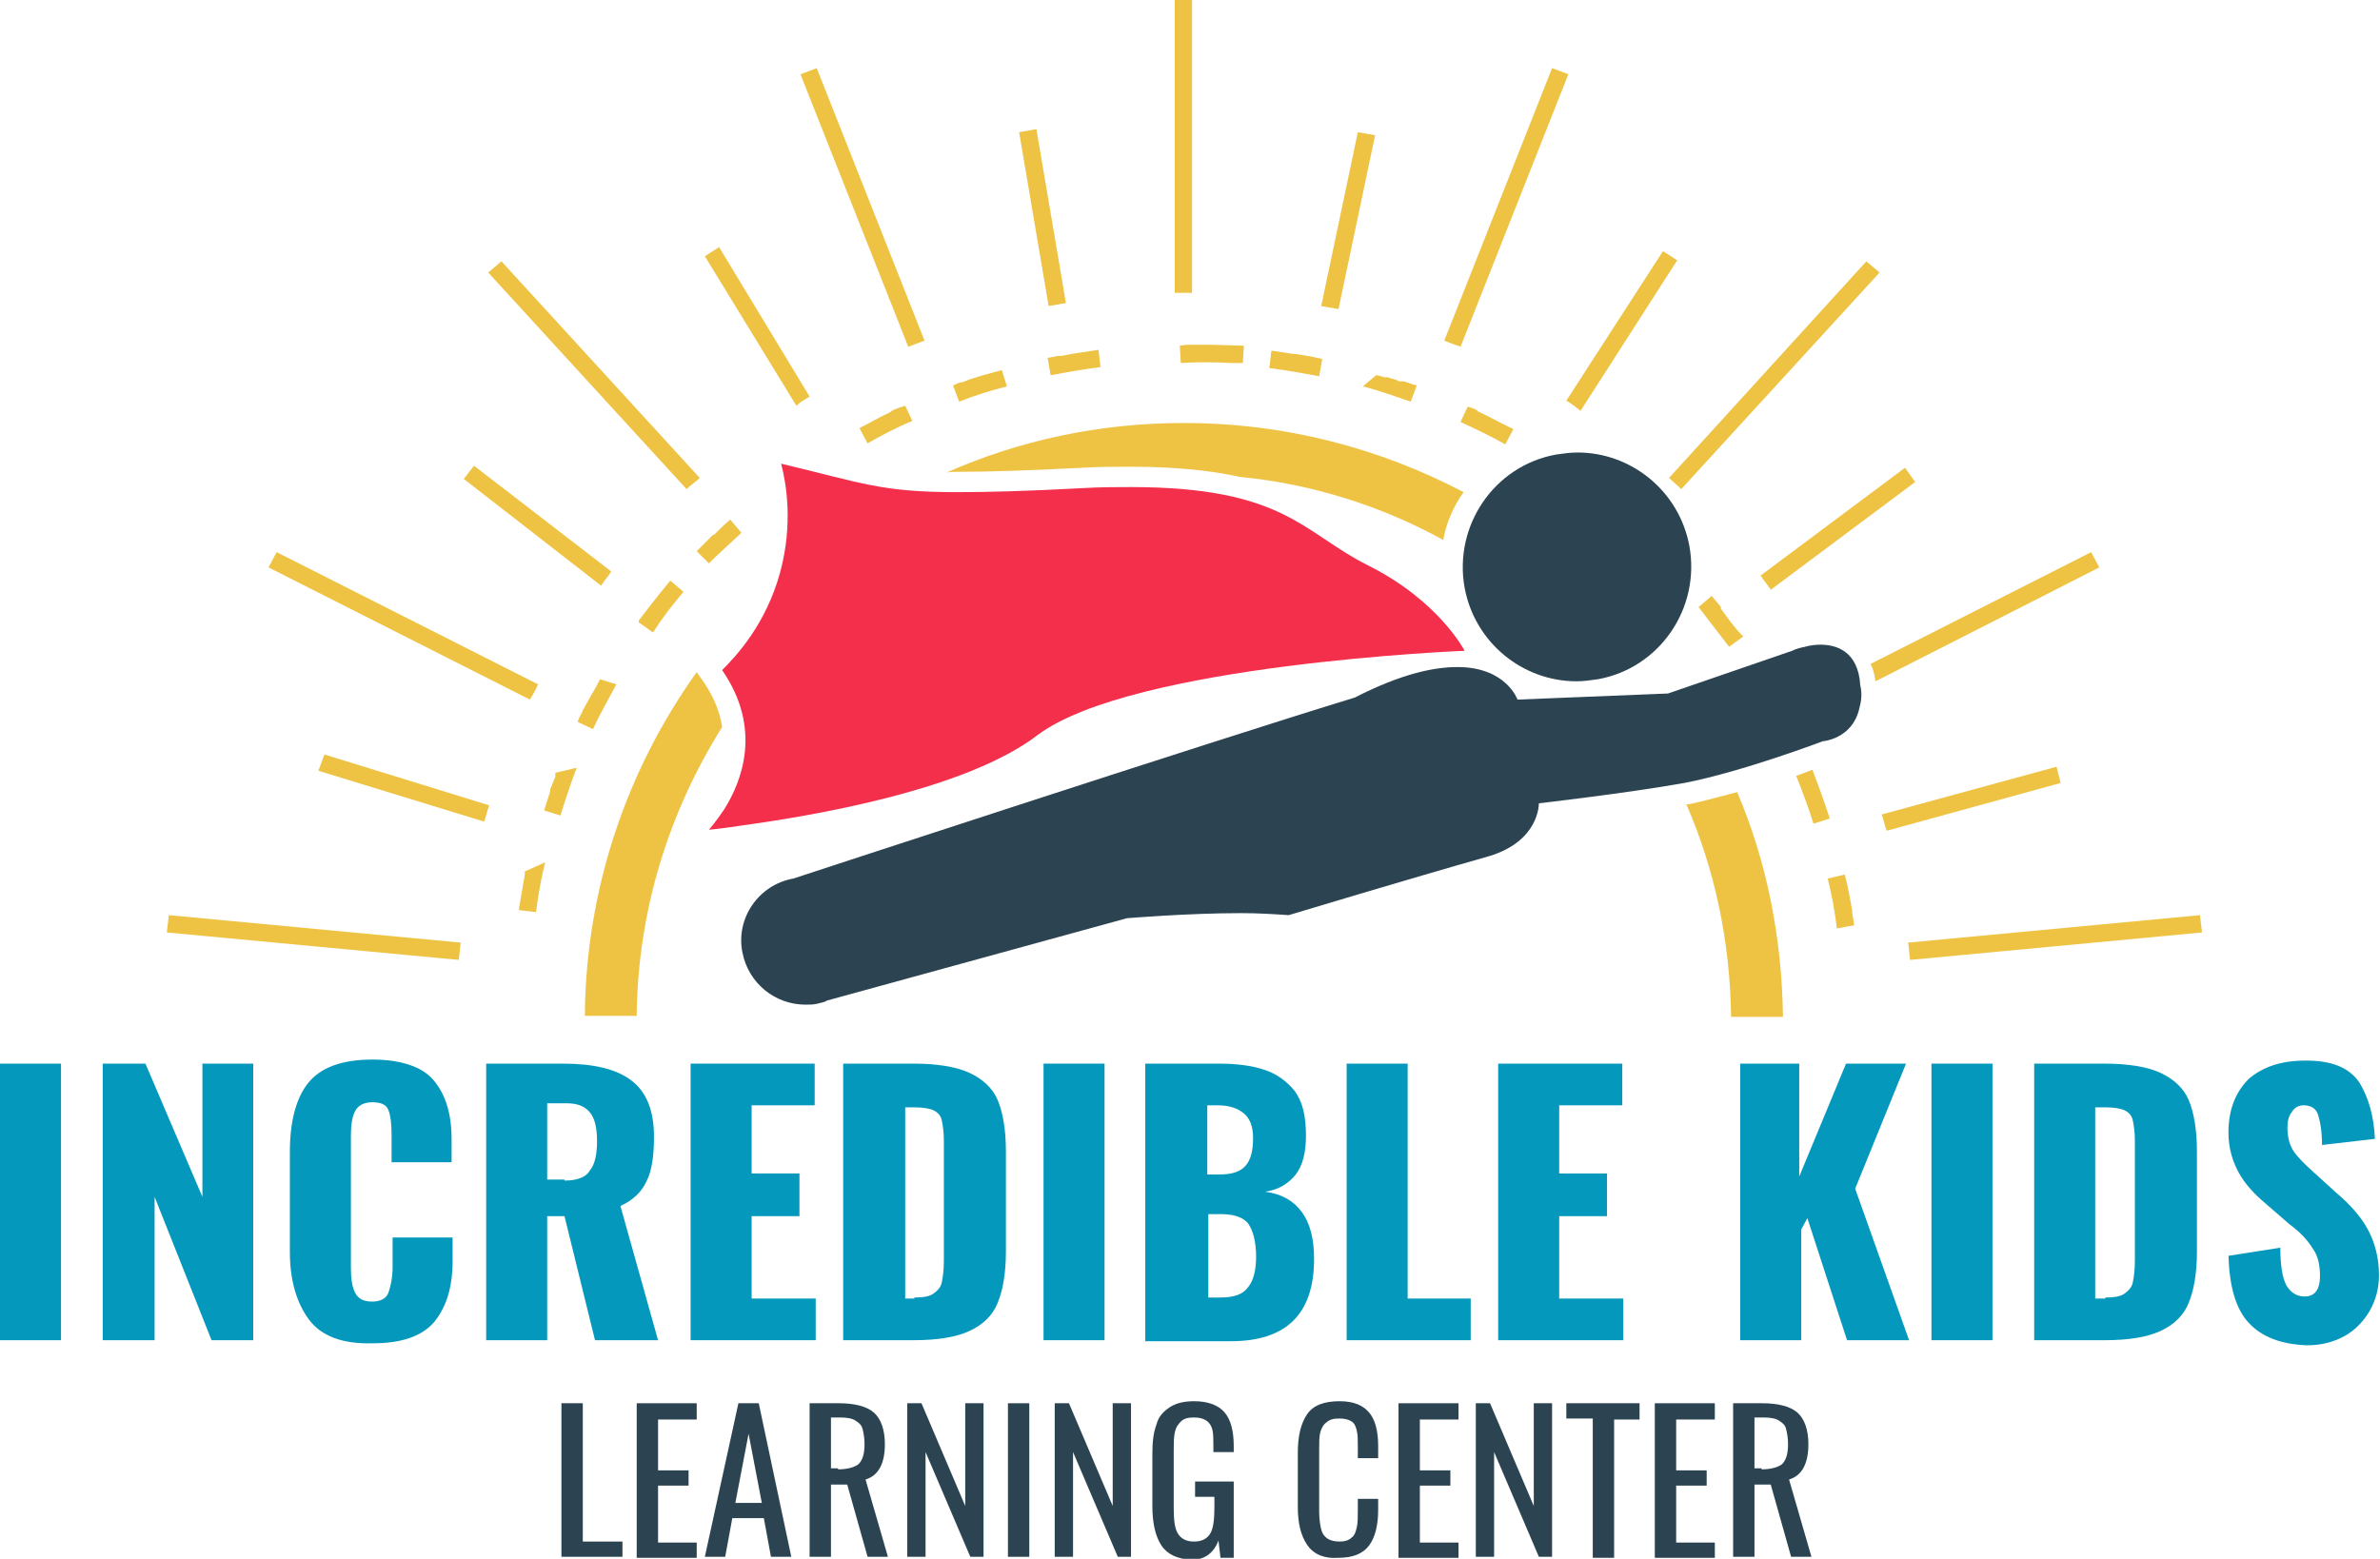 <?xml version="1.0" encoding="utf-8"?>
<!-- Generator: Adobe Illustrator 22.0.1, SVG Export Plug-In . SVG Version: 6.00 Build 0)  -->
<svg version="1.1" id="Layer_1" xmlns="http://www.w3.org/2000/svg" xmlns:xlink="http://www.w3.org/1999/xlink" x="0px" y="0px"
	 viewBox="0 0 234 153.3" style="enable-background:new 0 0 234 153.3;" xml:space="preserve">
<style type="text/css">
	.st0{fill:#EEC344;}
	.st1{fill:#0499BC;}
	.st2{fill:#2C4452;}
	.st3{fill:#F42F4B;}
</style>
<g>
	<g>
		<g>
			<path class="st0" d="M94.6,37.6C94.6,37.6,94.6,37.6,94.6,37.6C94.6,37.6,94.6,37.6,94.6,37.6C94.5,37.6,94.5,37.6,94.6,37.6
				C94.5,37.6,94.5,37.6,94.6,37.6C94.5,37.6,94.5,37.6,94.6,37.6c-0.1,0-0.1,0-0.1,0c0,0,0,0,0,0c0,0,0,0,0,0c0,0,0,0,0,0
				c0,0,0,0,0,0c0,0,0,0,0,0c0,0,0,0,0,0c0,0,0,0,0,0c0,0,0,0,0,0c0,0,0,0,0,0c0,0,0,0,0,0c0,0,0,0,0,0c0,0,0,0,0,0c0,0,0,0,0,0
				c0,0,0,0,0,0c0,0,0,0,0,0c0,0,0,0,0,0c0,0,0,0,0,0c0,0,0,0,0,0c0,0,0,0,0,0c0,0,0,0,0,0c0,0,0,0,0,0l0,0c0,0,0,0-0.1,0l0,0
				c-0.2,0.1-0.5,0.2-0.7,0.3l0.6,1.6c1.5-0.6,3.1-1.1,4.7-1.5l-0.5-1.6C97,36.8,95.8,37.1,94.6,37.6z"/>
		</g>
		<g>
			<path class="st0" d="M87.7,40.4C87.7,40.4,87.7,40.4,87.7,40.4C87.7,40.4,87.7,40.4,87.7,40.4C87.6,40.4,87.6,40.4,87.7,40.4
				C87.6,40.4,87.6,40.4,87.7,40.4C87.6,40.4,87.6,40.4,87.7,40.4c-0.1,0-0.1,0.1-0.1,0.1c0,0,0,0,0,0c0,0,0,0,0,0c0,0,0,0,0,0
				c0,0,0,0,0,0c0,0,0,0,0,0c0,0,0,0,0,0c0,0,0,0,0,0c0,0,0,0,0,0c0,0,0,0,0,0c0,0,0,0,0,0c0,0,0,0,0,0c0,0,0,0,0,0c0,0,0,0,0,0
				c0,0,0,0,0,0c0,0,0,0,0,0c0,0,0,0,0,0c0,0,0,0,0,0c0,0,0,0,0,0c0,0,0,0,0,0c0,0,0,0,0,0c0,0,0,0,0,0c0,0,0,0,0,0c0,0,0,0,0,0l0,0
				c0,0,0,0,0,0c0,0,0,0,0,0c0,0,0,0,0,0c0,0,0,0,0,0c-1.1,0.5-2.1,1.1-3.1,1.6l0.8,1.5c1.4-0.8,2.9-1.6,4.4-2.2l-0.7-1.5
				C88.4,40.1,88,40.2,87.7,40.4z"/>
		</g>
		<path class="st0" d="M118.6,33.9C118.6,33.9,118.6,33.9,118.6,33.9C118.6,33.9,118.6,33.9,118.6,33.9
			C118.6,33.9,118.6,33.9,118.6,33.9c-0.1,0-0.1,0-0.1,0c0,0,0,0,0,0c0,0,0,0,0,0c0,0,0,0,0,0c0,0,0,0,0,0c0,0,0,0,0,0c0,0,0,0,0,0
			c0,0,0,0,0,0c0,0,0,0,0,0c0,0,0,0,0,0c0,0,0,0,0,0c0,0,0,0,0,0c0,0,0,0,0,0c0,0,0,0,0,0c0,0,0,0,0,0c0,0,0,0,0,0c0,0,0,0,0,0
			c0,0,0,0,0,0c0,0,0,0,0,0c0,0,0,0,0,0c0,0,0,0,0,0c0,0,0,0,0,0c0,0,0,0,0,0c0,0,0,0,0,0c0,0,0,0,0,0c0,0,0,0,0,0c0,0,0,0,0,0
			c0,0,0,0,0,0c0,0,0,0,0,0c0,0,0,0,0,0c0,0,0,0,0,0c0,0,0,0,0,0c0,0,0,0,0,0c0,0,0,0,0,0c0,0,0,0,0,0c0,0,0,0,0,0c0,0,0,0,0,0
			c0,0,0,0,0,0c0,0,0,0,0,0c0,0,0,0,0,0c0,0,0,0,0,0c0,0,0,0,0,0c0,0,0,0,0,0c0,0,0,0,0,0c0,0,0,0,0,0c0,0,0,0,0,0c0,0,0,0,0,0
			c0,0,0,0,0,0c0,0,0,0,0,0c0,0,0,0,0,0c0,0,0,0,0,0c0,0,0,0,0,0c0,0,0,0,0,0c0,0,0,0,0,0c0,0,0,0,0,0c0,0,0,0,0,0c0,0,0,0,0,0
			c0,0,0,0,0,0c0,0,0,0,0,0c0,0,0,0,0,0c0,0,0,0,0,0c0,0,0,0,0,0c0,0,0,0,0,0c0,0,0,0,0,0c0,0,0,0,0,0c0,0,0,0,0,0c0,0,0,0,0,0
			c0,0,0,0,0,0c0,0,0,0,0,0c0,0,0,0,0,0c0,0,0,0,0,0c0,0,0,0,0,0c0,0,0,0,0,0c0,0,0,0,0,0c0,0,0,0,0,0c0,0,0,0,0,0c0,0,0,0,0,0
			c0,0,0,0,0,0c0,0,0,0,0,0c0,0,0,0,0,0c0,0,0,0,0,0c0,0,0,0,0,0c0,0,0,0,0,0c0,0,0,0,0,0c0,0,0,0,0,0c0,0,0,0,0,0c0,0,0,0,0,0
			c0,0,0,0,0,0c0,0,0,0,0,0c0,0,0,0,0,0c0,0,0,0,0,0c0,0,0,0,0,0c0,0,0,0,0,0c0,0,0,0,0,0c0,0,0,0,0,0c0,0,0,0,0,0c0,0,0,0,0,0
			c0,0,0,0,0,0c0,0,0,0,0,0c0,0,0,0,0,0c0,0,0,0,0,0c0,0,0,0,0,0c0,0,0,0,0,0c0,0,0,0,0,0c0,0,0,0,0,0c0,0,0,0,0,0c0,0,0,0,0,0
			c0,0,0,0,0,0c0,0,0,0,0,0c0,0,0,0,0,0c0,0,0,0,0,0c0,0,0,0,0,0c0,0,0,0,0,0c0,0,0,0,0,0c0,0,0,0,0,0c0,0,0,0,0,0c0,0,0,0,0,0
			c0,0,0,0,0,0c0,0,0,0,0,0c0,0,0,0,0,0c0,0,0,0,0,0c0,0,0,0,0,0c0,0,0,0,0,0c0,0,0,0,0,0h0c0,0,0,0,0,0c0,0,0,0,0,0c0,0,0,0,0,0
			c0,0,0,0,0,0c0,0,0,0,0,0l0,0c0,0,0,0,0,0c0,0,0,0,0,0c0,0,0,0,0,0c0,0,0,0,0,0c0,0,0,0-0.1,0c0,0,0,0,0,0c0,0,0,0,0,0h0
			c0,0,0,0,0,0l0,0c0,0,0,0,0,0h0c0,0,0,0,0,0l0,0c0,0,0,0,0,0h0c0,0,0,0,0,0c0,0,0,0,0,0c0,0,0,0,0,0h0c0,0,0,0,0,0c0,0,0,0,0,0
			c0,0,0,0,0,0c0,0,0,0,0,0c0,0,0,0-0.1,0c0,0,0,0,0,0c0,0,0,0,0,0c0,0,0,0,0,0c0,0,0,0-0.1,0c0,0,0,0,0,0c0,0,0,0,0,0c0,0,0,0,0,0
			c0,0,0,0-0.1,0c0,0,0,0,0,0c0,0,0,0,0,0c0,0,0,0,0,0c0,0,0,0-0.1,0c0,0,0,0,0,0c0,0,0,0,0,0c0,0,0,0,0,0c0,0,0,0-0.1,0
			c0,0,0,0,0,0c0,0,0,0,0,0c0,0,0,0,0,0c0,0,0,0-0.1,0c0,0,0,0,0,0c0,0,0,0,0,0c0,0,0,0,0,0c0,0,0,0-0.1,0l0,0c0,0,0,0,0,0
			c0,0,0,0,0,0c0,0,0,0-0.1,0l0,0c0,0,0,0,0,0c0,0,0,0,0,0c0,0,0,0,0,0l0,0c0,0,0,0,0,0l0,0c0,0,0,0,0,0l0,0c0,0,0,0,0,0h0
			c0,0,0,0,0,0l0,0c0,0,0,0,0,0l0,0c0,0,0,0,0,0c0,0,0,0,0,0c0,0,0,0,0,0l0,0c0,0,0,0,0,0l0,0c0,0,0,0,0,0c0,0,0,0,0,0c0,0,0,0,0,0
			c0,0,0,0,0,0c0,0,0,0,0,0c0,0,0,0,0,0c0,0,0,0,0,0c0,0,0,0,0,0c0,0,0,0,0,0c0,0,0,0,0,0c0,0,0,0,0,0l0,0c0,0,0,0,0,0c0,0,0,0,0,0
			c0,0,0,0,0,0c0,0,0,0,0,0c0,0,0,0,0,0c0,0,0,0,0,0c0,0,0,0,0,0c0,0,0,0,0,0c0,0,0,0,0,0c0,0,0,0,0,0c0,0,0,0,0,0c0,0,0,0,0,0
			c0,0,0,0,0,0c0,0,0,0,0,0c0,0,0,0,0,0c0,0,0,0,0,0c0,0,0,0,0,0c0,0,0,0,0,0c0,0,0,0,0,0c0,0,0,0,0,0c0,0,0,0,0,0c0,0,0,0,0,0
			c0,0,0,0,0,0c0,0,0,0,0,0c0,0,0,0,0,0c0,0,0,0,0,0c0,0,0,0,0,0c0,0,0,0,0,0c0,0,0,0,0,0c0,0,0,0,0,0c0,0,0,0,0,0c0,0,0,0,0,0
			c0,0,0,0,0,0c0,0,0,0,0,0c0,0,0,0,0,0c0,0,0,0,0,0c0,0,0,0,0,0c0,0,0,0,0,0c0,0,0,0,0,0c0,0,0,0,0,0c0,0,0,0,0,0c0,0,0,0,0,0
			c0,0,0,0,0,0c0,0,0,0-0.1,0c0,0,0,0,0,0c0,0,0,0,0,0c0,0,0,0,0,0c0,0,0,0-0.1,0c0,0,0,0,0,0c-0.5,0-0.9,0-1.4,0.1l0.1,1.7
			c1.6-0.1,3.3-0.1,5,0c0.4,0,0.7,0,1.1,0l0.1-1.7C119.1,33.9,118.9,33.9,118.6,33.9z"/>
		<g>
			<path class="st0" d="M104.4,35L104.4,35C104.4,35,104.4,35,104.4,35L104.4,35c-0.1,0-0.1,0-0.2,0l0,0c0,0,0,0,0,0l0,0
				c0,0,0,0-0.1,0c0,0,0,0,0,0c0,0,0,0,0,0c0,0,0,0,0,0c0,0-0.1,0-0.1,0h0c-0.3,0.1-0.6,0.1-1,0.2l0.3,1.7c1.6-0.3,3.3-0.6,4.9-0.8
				l-0.2-1.7C106.9,34.6,105.7,34.7,104.4,35z"/>
		</g>
		<g>
			<path class="st0" d="M72.9,52.4l-1.1-1.3c-0.5,0.4-1,0.9-1.5,1.4c0,0,0,0,0,0c0,0,0,0-0.1,0.1c0,0,0,0,0,0c0,0,0,0,0,0
				c0,0,0,0,0,0c0,0,0,0-0.1,0c0,0,0,0,0,0c0,0,0,0,0,0c0,0,0,0,0,0c0,0,0,0,0,0c0,0,0,0,0,0c0,0,0,0,0,0c0,0,0,0,0,0c0,0,0,0,0,0
				c0,0,0,0,0,0c0,0,0,0,0,0c0,0,0,0,0,0c0,0,0,0,0,0c0,0,0,0,0,0c0,0,0,0,0,0c0,0,0,0,0,0c0,0,0,0,0,0c0,0,0,0,0,0c0,0,0,0,0,0
				c0,0,0,0,0,0c0,0,0,0,0,0c0,0,0,0,0,0c0,0,0,0,0,0c0,0,0,0,0,0c0,0,0,0,0,0c0,0,0,0,0,0c0,0,0,0,0,0c0,0,0,0,0,0c0,0,0,0,0,0
				c0,0,0,0,0,0c0,0,0,0,0,0c0,0,0,0,0,0c0,0,0,0,0,0c0,0,0,0,0,0c0,0,0,0,0,0c0,0,0,0,0,0c0,0,0,0,0,0c0,0,0,0-0.1,0.1c0,0,0,0,0,0
				c0,0,0,0,0,0l0,0c0,0,0,0,0,0l0,0c0,0,0,0,0,0c0,0,0,0,0,0c0,0,0,0-0.1,0.1l0,0c0,0-0.1,0.1-0.1,0.1l0,0
				c-0.4,0.4-0.7,0.7-1.1,1.1l0,0c0,0,0,0-0.1,0.1c0,0,0,0,0,0c0,0-0.1,0.1-0.1,0.1c0,0,0,0,0,0l1.2,1.2
				C70.5,54.6,71.7,53.5,72.9,52.4z"/>
		</g>
		<g>
			<path class="st0" d="M57.4,69.7L57.4,69.7C57.4,69.7,57.4,69.7,57.4,69.7C57.4,69.8,57.4,69.8,57.4,69.7
				c-0.1,0.1-0.1,0.1-0.1,0.1c0,0,0,0,0,0c0,0,0,0,0,0c0,0,0,0,0,0c0,0,0,0,0,0c0,0,0,0,0,0c0,0,0,0,0,0c0,0,0,0,0,0c0,0,0,0,0,0
				c0,0,0,0,0,0c0,0,0,0,0,0c0,0,0,0,0,0c0,0,0,0,0,0c0,0,0,0,0,0c0,0,0,0,0,0c0,0,0,0,0,0c0,0,0,0,0,0c0,0,0,0,0,0c0,0,0,0,0,0
				c0,0,0,0,0,0c0,0,0,0,0,0c0,0,0,0,0,0c0,0,0,0,0,0c0,0,0,0,0,0c0,0,0,0,0,0c0,0,0,0,0,0c0,0,0,0,0,0c0,0,0,0,0,0c0,0,0,0,0,0
				c0,0,0,0,0,0c0,0,0,0,0,0c0,0,0,0,0,0c0,0,0,0,0,0c0,0,0,0,0,0l0,0c0,0,0,0,0,0.1l0,0c-0.2,0.4-0.4,0.7-0.5,1.1l1.5,0.7
				c0.7-1.5,1.5-2.9,2.3-4.4L59,66.8C58.5,67.8,57.9,68.7,57.4,69.7z"/>
		</g>
		<g>
			<path class="st0" d="M54.6,76C54.6,76,54.6,76,54.6,76C54.5,76,54.5,76,54.6,76C54.5,76,54.5,76,54.6,76C54.5,76,54.5,76,54.6,76
				C54.5,76,54.5,76,54.6,76C54.5,76,54.5,76,54.6,76C54.5,76,54.5,76,54.6,76C54.5,76,54.5,76.1,54.6,76c0,0.1,0,0.1,0,0.1
				c0,0,0,0,0,0c0,0,0,0,0,0c0,0,0,0,0,0c0,0,0,0,0,0c0,0,0,0,0,0c0,0,0,0,0,0c0,0,0,0,0,0c0,0,0,0,0,0.1c0,0,0,0,0,0c0,0,0,0,0,0
				c0,0,0,0,0,0c0,0,0,0,0,0.1l0,0c0,0,0,0.1,0,0.1l0,0c-0.2,0.4-0.3,0.8-0.5,1.2l0,0c0,0,0,0,0,0.1l0,0c0,0,0,0,0,0l0,0
				c0,0,0,0,0,0l0,0c0,0,0,0,0,0.1c0,0,0,0,0,0c0,0,0,0,0,0c0,0,0,0,0,0c0,0,0,0,0,0c0,0,0,0,0,0c0,0,0,0,0,0c0,0,0,0,0,0
				c0,0,0,0,0,0l0,0c0,0,0,0,0,0c0,0,0,0,0,0c0,0,0,0,0,0c0,0,0,0,0,0c0,0,0,0,0,0c0,0,0,0,0,0c0,0,0,0,0,0c0,0,0,0,0,0c0,0,0,0,0,0
				c0,0,0,0,0,0c0,0,0,0,0,0c0,0,0,0,0,0c0,0,0,0,0,0c0,0,0,0,0,0c0,0,0,0,0,0c0,0,0,0,0,0c0,0,0,0,0,0c0,0,0,0,0,0c0,0,0,0,0,0
				c0,0,0,0,0,0c0,0,0,0,0,0c0,0,0,0,0,0c0,0,0,0,0,0c0,0,0,0,0,0c0,0,0,0,0,0c0,0,0,0,0,0c0,0,0,0,0,0c0,0,0,0,0,0c0,0,0,0,0,0
				c0,0,0,0,0,0c0,0,0,0,0,0c0,0,0,0,0,0c0,0,0,0,0,0c0,0,0,0,0,0c0,0,0,0,0,0c0,0,0,0,0,0c0,0,0,0,0,0c0,0,0,0,0,0c0,0,0,0,0,0
				c0,0,0,0,0,0c0,0,0,0,0,0c0,0,0,0,0,0c0,0,0,0,0,0c0,0,0,0,0,0c0,0,0,0,0,0c0,0,0,0,0,0c0,0,0,0,0,0c0,0,0,0,0,0c0,0,0,0,0,0
				c0,0,0,0,0,0c0,0,0,0,0,0c0,0,0,0,0,0c0,0,0,0,0,0c0,0,0,0,0,0c0,0,0,0,0,0c0,0,0,0,0,0c0,0,0,0,0,0c0,0,0,0,0,0c0,0,0,0,0,0
				c0,0,0,0,0,0c0,0,0,0,0,0c0,0,0,0,0,0c0,0,0,0,0,0c0,0,0,0,0,0c0,0,0,0,0,0c0,0,0,0,0,0c0,0,0,0,0,0c-0.2,0.6-0.4,1.3-0.6,1.9
				l1.6,0.5c0.5-1.6,1-3.1,1.6-4.7L54.6,76C54.6,76,54.6,76,54.6,76z"/>
		</g>
		<g>
			<path class="st0" d="M62.9,60.9L62.9,60.9C62.9,60.9,62.9,60.9,62.9,60.9C62.9,61,62.9,61,62.9,60.9C62.9,61,62.9,61,62.9,60.9
				L62.9,60.9c-0.1,0.1-0.1,0.1-0.1,0.2c0,0,0,0,0,0c0,0,0,0,0,0.1c0,0,0,0,0,0c0,0,0,0,0,0l0,0c0,0,0,0,0,0l0,0c0,0,0,0,0,0
				c0,0,0,0,0,0c0,0,0,0,0,0c0,0,0,0,0,0c0,0,0,0,0,0c0,0,0,0,0,0c0,0,0,0,0,0c0,0,0,0,0,0c0,0,0,0,0,0c0,0,0,0,0,0c0,0,0,0,0,0
				c0,0,0,0,0,0c0,0,0,0,0,0c0,0,0,0,0,0c0,0,0,0,0,0c0,0,0,0,0,0c0,0,0,0,0,0c0,0,0,0,0,0c0,0,0,0,0,0c0,0,0,0,0,0c0,0,0,0,0,0
				c0,0,0,0,0,0c0,0,0,0,0,0c0,0,0,0,0,0c0,0,0,0,0,0c0,0,0,0,0,0c0,0,0,0,0,0c0,0,0,0,0,0c0,0,0,0,0,0c0,0,0,0,0,0c0,0,0,0,0,0
				c0,0,0,0,0,0c0,0,0,0,0,0c0,0,0,0,0,0c0,0,0,0,0,0c0,0,0,0,0,0c0,0,0,0,0,0c0,0,0,0,0,0c0,0,0,0,0,0c0,0,0,0,0,0c0,0,0,0,0,0
				c0,0,0,0,0,0c0,0,0,0,0,0c0,0,0,0,0,0c0,0,0,0,0,0c0,0,0,0,0,0c0,0,0,0,0,0c0,0,0,0,0,0c0,0,0,0,0,0c0,0,0,0,0,0c0,0,0,0,0,0
				c0,0,0,0,0,0c0,0,0,0,0,0c0,0,0,0,0,0c0,0,0,0,0,0c0,0,0,0,0,0c0,0,0,0,0,0c0,0,0,0,0,0c0,0,0,0,0,0c0,0,0,0,0,0c0,0,0,0,0,0
				c0,0,0,0,0,0c0,0,0,0,0,0c0,0,0,0,0,0c0,0,0,0,0,0c0,0,0,0,0,0c0,0,0,0,0,0c0,0,0,0,0,0c0,0,0,0,0,0c0,0,0,0,0,0c0,0,0,0,0,0
				c0,0,0,0,0,0c0,0,0,0,0,0c0,0,0,0,0,0c0,0,0,0,0,0c0,0,0,0,0,0c0,0,0,0,0,0c0,0,0,0,0,0c0,0,0,0,0,0c0,0,0,0,0,0c0,0,0,0,0,0
				c0,0,0,0,0,0c0,0,0,0,0,0c0,0,0,0,0,0l1.4,1c0.9-1.4,1.9-2.7,3-4l-1.3-1.1C64.1,59.3,63.5,60.1,62.9,60.9z"/>
		</g>
		<g>
			<path class="st0" d="M51.6,85.7C51.6,85.7,51.6,85.7,51.6,85.7C51.6,85.7,51.6,85.7,51.6,85.7C51.6,85.7,51.6,85.7,51.6,85.7
				C51.6,85.7,51.6,85.7,51.6,85.7C51.5,85.7,51.5,85.7,51.6,85.7C51.5,85.7,51.5,85.7,51.6,85.7C51.5,85.7,51.5,85.7,51.6,85.7
				C51.5,85.8,51.5,85.8,51.6,85.7c0,0.1,0,0.1,0,0.1c0,0,0,0,0,0c0,0,0,0,0,0c0,0,0,0,0,0c0,0,0,0,0,0c0,0,0,0,0,0c0,0,0,0,0,0
				c0,0,0,0,0,0c0,0,0,0,0,0c0,0,0,0,0,0c0,0,0,0,0,0c0,0,0,0,0,0c0,0,0,0,0,0c0,0,0,0,0,0c0,0,0,0,0,0c0,0,0,0,0,0c0,0,0,0,0,0
				c0,0,0,0,0,0c0,0,0,0,0,0c0,0,0,0,0,0c0,0,0,0,0,0c0,0,0,0,0,0c0,0,0,0,0,0c0,0,0,0,0,0c0,0,0,0,0,0c0,0,0,0,0,0c0,0,0,0,0,0
				c0,0,0,0,0,0c0,0,0,0,0,0c0,0,0,0,0,0c0,0,0,0,0,0c0,0,0,0,0,0c0,0,0,0,0,0c0,0,0,0,0,0c0,0,0,0,0,0c0,0,0,0,0,0c0,0,0,0,0,0
				c0,0,0,0,0,0c0,0,0,0,0,0c0,0,0,0,0,0c0,0,0,0,0,0c0,0,0,0,0,0c0,0,0,0,0,0c0,0,0,0,0,0c0,0,0,0,0,0c0,0,0,0,0,0c0,0,0,0,0,0
				c0,0,0,0,0,0c0,0,0,0,0,0c0,0,0,0,0,0c0,0,0,0,0,0c0,0,0,0,0,0c0,0,0,0,0,0c0,0,0,0,0,0c0,0,0,0,0,0c0,0,0,0,0,0c0,0,0,0,0,0
				c0,0,0,0,0,0c0,0,0,0,0,0c0,0,0,0,0,0c0,0,0,0,0,0c0,0,0,0,0,0c0,0,0,0,0,0c0,0,0,0,0,0c0,0,0,0,0,0c0,0,0,0,0,0c0,0,0,0,0,0
				c0,0,0,0,0,0c0,0,0,0,0,0c0,0,0,0,0,0c0,0,0,0,0,0c0,0,0,0,0,0c0,0,0,0,0,0c0,0,0,0,0,0c0,0,0,0,0,0c0,0,0,0,0,0c0,0,0,0,0,0
				c0,0,0,0,0,0c0,0,0,0,0,0c0,0,0,0,0,0c0,0,0,0,0,0c0,0,0,0,0,0c0,0,0,0,0,0c0,0,0,0,0,0c0,0,0,0,0,0c0,0,0,0,0,0c0,0,0,0,0,0
				c0,0,0,0,0,0c0,0,0,0,0,0c0,0,0,0,0,0c0,0,0,0,0,0c0,0,0,0,0,0c0,0,0,0,0,0c0,0,0,0,0,0.1c0,0,0,0,0,0c0,0,0,0,0,0.1c0,0,0,0,0,0
				c-0.2,1.2-0.4,2.3-0.6,3.5l1.7,0.2c0.2-1.6,0.5-3.3,0.9-4.9L51.6,85.7C51.6,85.7,51.6,85.7,51.6,85.7z"/>
		</g>
		<g>
			<path class="st0" d="M169.3,60C169.3,60,169.2,60,169.3,60C169.2,60,169.2,60,169.3,60C169.2,59.9,169.2,59.9,169.3,60
				C169.2,59.9,169.2,59.9,169.3,60C169.2,59.9,169.2,59.9,169.3,60c-0.1-0.1-0.1-0.1-0.1-0.1c0,0,0,0,0-0.1c0,0,0,0,0,0
				c0,0,0,0,0,0c0,0,0,0,0,0c0,0,0,0,0,0c0,0,0,0,0,0c0,0,0,0,0,0c0,0,0,0,0,0c0,0,0,0,0,0c0,0,0,0,0,0c0,0,0,0,0,0c0,0,0,0,0,0
				c0,0,0,0,0,0c0,0,0,0,0,0c0,0,0,0,0,0c0,0,0,0,0,0c0,0,0,0,0,0c0,0,0,0,0,0c0,0,0,0,0,0c0,0,0,0,0,0c0,0,0,0,0,0c0,0,0,0,0,0l0,0
				c0,0,0,0,0,0c0,0,0,0,0,0c0,0,0,0,0-0.1l0,0c-0.3-0.4-0.6-0.7-0.9-1.1l-1.3,1.1c1,1.3,2,2.6,3,3.9l1.4-1
				C170.4,61.6,169.9,60.8,169.3,60C169.3,60,169.3,60,169.3,60z"/>
		</g>
		<g>
			<path class="st0" d="M182.1,89.6C182.1,89.6,182.1,89.6,182.1,89.6C182.1,89.6,182.1,89.6,182.1,89.6
				C182.1,89.6,182.1,89.6,182.1,89.6C182.1,89.6,182.1,89.6,182.1,89.6C182.1,89.5,182.1,89.5,182.1,89.6
				C182.1,89.5,182.1,89.5,182.1,89.6c0-0.1,0-0.1,0-0.1c0,0,0,0,0,0c0,0,0,0,0,0c0,0,0,0,0,0c0,0,0,0,0,0c0,0,0,0,0,0c0,0,0,0,0,0
				c0,0,0,0,0,0c0,0,0,0,0,0l0,0c0,0,0,0,0,0c0,0,0,0,0,0c0,0,0,0,0,0l0,0c-0.2-1.1-0.4-2.3-0.7-3.4c0,0,0,0,0,0c0,0,0,0,0-0.1l0,0
				c0,0,0,0,0,0c0,0,0,0,0,0c0,0,0,0,0,0c0,0,0,0,0,0c0,0,0,0,0,0c0,0,0,0,0,0c0,0,0,0,0,0c0,0,0,0,0,0c0,0,0,0,0,0c0,0,0,0,0,0
				c0,0,0,0,0,0c0,0,0,0,0,0c0,0,0,0,0,0c0,0,0,0,0,0c0,0,0,0,0,0c0,0,0,0,0,0c0,0,0,0,0,0c0,0,0,0,0,0c0,0,0,0,0,0c0,0,0,0,0,0
				c0,0,0,0,0,0c0,0,0,0,0,0c0,0,0,0,0,0c0,0,0,0,0,0c0,0,0,0,0,0c0,0,0,0,0,0c0,0,0,0,0,0c0,0,0,0,0,0c0,0,0,0,0,0c0,0,0,0,0,0
				c0,0,0,0,0,0c0,0,0,0,0,0c0,0,0,0,0,0c0,0,0,0,0,0l-1.7,0.4c0.4,1.6,0.7,3.2,0.9,4.9l1.7-0.3C182.2,90.2,182.1,89.9,182.1,89.6z"
				/>
		</g>
		<g>
			<path class="st0" d="M179.9,80.5C179.9,80.5,179.9,80.5,179.9,80.5c-0.5-1.6-1.1-3.2-1.7-4.8l-1.6,0.6c0.6,1.5,1.2,3.1,1.7,4.7
				L179.9,80.5C179.9,80.5,179.9,80.5,179.9,80.5z"/>
		</g>
		<g>
			<path class="st0" d="M138,37.5C138,37.5,138,37.5,138,37.5C137.9,37.4,137.9,37.4,138,37.5C137.9,37.4,137.9,37.4,138,37.5
				C137.9,37.4,137.9,37.4,138,37.5C137.9,37.4,137.9,37.4,138,37.5C137.9,37.4,137.9,37.4,138,37.5c-0.1,0-0.1,0-0.1,0c0,0,0,0,0,0
				c0,0,0,0,0,0c0,0,0,0,0,0c0,0,0,0,0,0c0,0,0,0,0,0c0,0,0,0,0,0c0,0,0,0,0,0c0,0,0,0,0,0c0,0,0,0,0,0c0,0,0,0,0,0c0,0,0,0,0,0
				c0,0,0,0,0,0c0,0,0,0,0,0c0,0,0,0,0,0c0,0,0,0,0,0c0,0,0,0,0,0c0,0,0,0,0,0c0,0,0,0,0,0c0,0,0,0,0,0c0,0,0,0,0,0c0,0,0,0,0,0
				c0,0,0,0,0,0c0,0,0,0,0,0c0,0,0,0,0,0c0,0,0,0,0,0c0,0,0,0,0,0c0,0,0,0,0,0c0,0,0,0,0,0c0,0,0,0,0,0c0,0,0,0,0,0c0,0,0,0,0,0
				c0,0,0,0,0,0c0,0,0,0,0,0c0,0,0,0,0,0c0,0,0,0,0,0c0,0,0,0,0,0c0,0,0,0,0,0c0,0,0,0,0,0c0,0,0,0,0,0c0,0,0,0,0,0c0,0,0,0,0,0
				c0,0,0,0,0,0c0,0,0,0,0,0c0,0,0,0,0,0c0,0,0,0-0.1,0l0,0c0,0,0,0,0,0l0,0c0,0,0,0-0.1,0c0,0,0,0,0,0c0,0,0,0,0,0l0,0
				c0,0,0,0-0.1,0l0,0c-0.1,0-0.1,0-0.2-0.1h0c-0.3-0.1-0.7-0.2-1-0.3l0,0c0,0,0,0-0.1,0c0,0,0,0,0,0c0,0,0,0,0,0c0,0,0,0,0,0
				c0,0,0,0-0.1,0l0,0c0,0,0,0,0,0c0,0,0,0,0,0c0,0,0,0,0,0c0,0,0,0,0,0c0,0,0,0,0,0l0,0c0,0,0,0,0,0c0,0,0,0,0,0c0,0,0,0,0,0
				c0,0,0,0,0,0c0,0,0,0,0,0c0,0,0,0,0,0c0,0,0,0,0,0c0,0,0,0,0,0c0,0,0,0,0,0c0,0,0,0,0,0c0,0,0,0,0,0c0,0,0,0,0,0c0,0,0,0,0,0
				c0,0,0,0,0,0c0,0,0,0,0,0c0,0,0,0,0,0c0,0,0,0,0,0c0,0,0,0,0,0c0,0,0,0,0,0c0,0,0,0,0,0c0,0,0,0,0,0c0,0,0,0,0,0c0,0,0,0,0,0
				c0,0,0,0,0,0c0,0,0,0,0,0c0,0,0,0-0.1,0c0,0,0,0,0,0c-0.3-0.1-0.6-0.2-0.8-0.2v0L134,38c1.6,0.4,3.2,1,4.7,1.5l0.6-1.6
				C138.8,37.8,138.4,37.6,138,37.5C138,37.5,138,37.5,138,37.5z"/>
		</g>
		<g>
			<path class="st0" d="M145.4,40.5C145.4,40.5,145.4,40.5,145.4,40.5L145.4,40.5C145.4,40.5,145.4,40.5,145.4,40.5L145.4,40.5
				c-0.1,0-0.1,0-0.1-0.1c0,0,0,0,0,0c0,0,0,0,0,0c0,0,0,0,0,0c0,0,0,0,0,0c0,0,0,0,0,0c0,0,0,0,0,0c0,0,0,0,0,0c0,0,0,0,0,0
				c0,0,0,0,0,0c0,0,0,0,0,0c0,0,0,0,0,0c0,0,0,0,0,0c0,0,0,0,0,0c0,0,0,0,0,0c0,0,0,0,0,0c0,0,0,0,0,0c0,0,0,0,0,0c0,0,0,0,0,0
				c0,0,0,0,0,0c0,0,0,0,0,0c0,0,0,0,0,0c0,0,0,0,0,0c0,0,0,0,0,0c0,0,0,0,0,0c0,0,0,0,0,0c0,0,0,0,0,0c0,0,0,0,0,0c0,0,0,0,0,0
				c0,0,0,0,0,0c0,0,0,0,0,0c0,0,0,0,0,0c0,0,0,0,0,0c-0.3-0.2-0.6-0.3-1-0.4l-0.7,1.5c1.5,0.7,3,1.4,4.4,2.2l0.8-1.5
				C147.5,41.6,146.5,41,145.4,40.5L145.4,40.5z"/>
		</g>
		<g>
			<path class="st0" d="M127.3,34.8C127.2,34.8,127.2,34.8,127.3,34.8C127.2,34.8,127.2,34.8,127.3,34.8
				C127.2,34.8,127.2,34.8,127.3,34.8C127.2,34.8,127.2,34.8,127.3,34.8c-0.1,0-0.1,0-0.1,0c0,0,0,0,0,0c0,0,0,0,0,0c0,0,0,0,0,0
				c0,0,0,0,0,0c0,0,0,0,0,0c0,0,0,0,0,0c0,0,0,0,0,0c0,0,0,0,0,0c0,0,0,0,0,0c0,0,0,0,0,0c0,0,0,0,0,0c0,0,0,0,0,0c0,0,0,0,0,0
				c0,0,0,0,0,0c0,0,0,0,0,0c0,0,0,0,0,0c0,0,0,0,0,0c0,0,0,0,0,0c0,0,0,0,0,0c0,0,0,0,0,0c0,0,0,0,0,0c0,0,0,0,0,0c0,0,0,0,0,0l0,0
				c0,0,0,0,0,0l0,0c0,0,0,0,0,0l0,0c0,0-0.1,0-0.1,0l0,0c-0.6-0.1-1.3-0.2-2-0.3l0,0c0,0-0.1,0-0.1,0c0,0,0,0,0,0c0,0,0,0,0,0
				c0,0,0,0,0,0c0,0,0,0,0,0c0,0,0,0,0,0c0,0,0,0,0,0c0,0,0,0,0,0c0,0,0,0,0,0c0,0,0,0,0,0c0,0,0,0,0,0c0,0,0,0,0,0c0,0,0,0,0,0
				c0,0,0,0,0,0c0,0,0,0,0,0c0,0,0,0,0,0c0,0,0,0,0,0c0,0,0,0,0,0l-0.2,1.7c1.6,0.2,3.3,0.5,4.9,0.8l0.3-1.7
				C128.7,35,128,34.9,127.3,34.8C127.3,34.8,127.3,34.8,127.3,34.8z"/>
		</g>
	</g>
	<g>
		<polygon points="152.9,44.7 152.9,44.7 152.9,44.7 		"/>
	</g>
	<g>
		<path class="st1" d="M0,104.6h6v27.2H0V104.6z"/>
		<path class="st1" d="M10.1,104.6h4.2l5.6,13.1v-13.1h5v27.2h-4.1l-5.6-14.1v14.1h-5.1V104.6z"/>
		<path class="st1" d="M30.4,129.8c-1.2-1.6-1.9-3.8-1.9-6.7v-9.8c0-3,0.6-5.3,1.8-6.8c1.2-1.5,3.3-2.3,6.3-2.3c2.8,0,4.9,0.7,6,2
			c1.2,1.4,1.8,3.3,1.8,5.8v2.3h-5.9v-2.7c0-1.1-0.1-1.9-0.3-2.4c-0.2-0.6-0.8-0.8-1.6-0.8s-1.4,0.3-1.7,0.9
			c-0.3,0.6-0.4,1.4-0.4,2.5v12.8c0,1.1,0.1,1.9,0.4,2.5c0.3,0.6,0.8,0.9,1.7,0.9c0.8,0,1.4-0.3,1.6-0.9c0.2-0.6,0.4-1.4,0.4-2.5
			v-2.9h5.9v2.3c0,2.6-0.6,4.5-1.8,6c-1.2,1.4-3.2,2.1-6,2.1C33.7,132.2,31.6,131.4,30.4,129.8z"/>
		<path class="st1" d="M47.8,104.6h7.5c3,0,5.2,0.5,6.7,1.6c1.5,1.1,2.3,2.9,2.3,5.6c0,1.8-0.2,3.3-0.7,4.3
			c-0.5,1.1-1.3,1.9-2.6,2.5l3.7,13.2h-6.2l-3-12.2h-1.7v12.2h-6V104.6z M55.5,116.1c1.2,0,2.1-0.3,2.5-1c0.5-0.6,0.7-1.6,0.7-2.9
			c0-1.2-0.2-2.2-0.7-2.8s-1.2-0.9-2.3-0.9h-1.9v7.5H55.5z"/>
		<path class="st1" d="M67.9,104.6h12.2v4.1h-6.2v6.7h4.7v4.2h-4.7v8.1h6.3v4.1H67.9V104.6z"/>
		<path class="st1" d="M82.9,104.6h6.9c2.3,0,4.2,0.3,5.5,0.9c1.3,0.6,2.3,1.5,2.8,2.7c0.5,1.2,0.8,2.9,0.8,5v9.9
			c0,2.1-0.3,3.8-0.8,5c-0.5,1.3-1.5,2.2-2.8,2.8c-1.3,0.6-3.1,0.9-5.5,0.9h-6.9V104.6z M89.9,127.6c0.9,0,1.5-0.1,1.9-0.4
			c0.4-0.3,0.7-0.6,0.8-1.1c0.1-0.5,0.2-1.2,0.2-2.1v-11.8c0-0.9-0.1-1.5-0.2-2c-0.1-0.5-0.4-0.8-0.8-1c-0.4-0.2-1.1-0.3-1.9-0.3
			h-0.9v18.8H89.9z"/>
		<path class="st1" d="M102.6,104.6h6v27.2h-6V104.6z"/>
		<path class="st1" d="M112.7,104.6h7.1c1.8,0,3.3,0.2,4.5,0.6c1.2,0.4,2.2,1.1,3,2.1c0.8,1.1,1.1,2.5,1.1,4.4c0,1.6-0.3,2.9-1,3.8
			c-0.7,0.9-1.7,1.5-3,1.7c1.6,0.2,2.8,0.9,3.6,2c0.8,1.1,1.2,2.6,1.2,4.6c0,5.4-2.7,8.1-8.2,8.1h-8.4V104.6z M119.9,115.5
			c1.3,0,2.1-0.3,2.6-0.9c0.5-0.6,0.7-1.5,0.7-2.7c0-1.1-0.3-1.9-0.9-2.4c-0.6-0.5-1.4-0.8-2.6-0.8h-1v6.8H119.9z M120,127.6
			c1.3,0,2.2-0.3,2.7-1c0.5-0.6,0.8-1.6,0.8-3c0-1.5-0.3-2.6-0.8-3.3c-0.5-0.6-1.4-0.9-2.7-0.9h-1.2v8.2H120z"/>
		<path class="st1" d="M132.4,104.6h6v23.1h6.2v4.1h-12.2V104.6z"/>
		<path class="st1" d="M147.3,104.6h12.2v4.1h-6.2v6.7h4.7v4.2h-4.7v8.1h6.3v4.1h-12.3V104.6z"/>
		<path class="st1" d="M170.9,104.6h6v11.1l4.6-11.1h5.9l-5,12.3l5.3,14.9h-6.1l-3.9-12l-0.6,1.1v10.9h-6V104.6z"/>
		<path class="st1" d="M189.9,104.6h6v27.2h-6V104.6z"/>
		<path class="st1" d="M200,104.6h6.9c2.3,0,4.2,0.3,5.5,0.9c1.3,0.6,2.3,1.5,2.8,2.7c0.5,1.2,0.8,2.9,0.8,5v9.9
			c0,2.1-0.3,3.8-0.8,5c-0.5,1.3-1.5,2.2-2.8,2.8c-1.3,0.6-3.1,0.9-5.5,0.9H200V104.6z M207,127.6c0.9,0,1.5-0.1,1.9-0.4
			c0.4-0.3,0.7-0.6,0.8-1.1c0.1-0.5,0.2-1.2,0.2-2.1v-11.8c0-0.9-0.1-1.5-0.2-2c-0.1-0.5-0.4-0.8-0.8-1c-0.4-0.2-1.1-0.3-1.9-0.3
			H206v18.8H207z"/>
		<path class="st1" d="M221.1,130.1c-1.3-1.4-1.9-3.6-2-6.6l5.1-0.8c0,1.7,0.2,3,0.6,3.7c0.4,0.7,1,1.1,1.8,1.1c1,0,1.5-0.7,1.5-2
			c0-1.1-0.2-2-0.7-2.7c-0.5-0.8-1.2-1.6-2.3-2.4l-2.3-2c-1.2-1-2.1-2-2.7-3.1c-0.6-1.1-1-2.4-1-3.9c0-2.3,0.7-4,2-5.3
			c1.4-1.2,3.2-1.8,5.6-1.8c2.6,0,4.3,0.7,5.3,2.2c0.9,1.5,1.4,3.3,1.5,5.5l-5.2,0.6c0-1.4-0.2-2.4-0.4-3s-0.7-0.9-1.4-0.9
			c-0.5,0-0.9,0.2-1.2,0.7c-0.3,0.4-0.4,0.9-0.4,1.5c0,0.9,0.2,1.7,0.6,2.3c0.4,0.6,1.1,1.3,2,2.1l2.2,2c1.3,1.1,2.4,2.3,3.1,3.6
			c0.7,1.3,1.1,2.8,1.1,4.5c0,1.3-0.3,2.4-0.9,3.5c-0.6,1-1.4,1.9-2.5,2.5c-1.1,0.6-2.3,0.9-3.7,0.9
			C224.3,132.2,222.4,131.5,221.1,130.1z"/>
	</g>
	<g>
		<path class="st2" d="M55.2,138h2.1v13.6h3.9v1.5h-6V138z"/>
		<path class="st2" d="M62.6,138h5.9v1.6h-3.8v5h3v1.5h-3v5.6h3.8v1.5h-5.9V138z"/>
		<path class="st2" d="M72.6,138h2l3.2,15.1h-2l-0.7-3.8h-3.1l-0.7,3.8h-2L72.6,138z M74.9,147.8l-1.3-6.8l-1.3,6.8H74.9z"/>
		<path class="st2" d="M79.5,138h3c1.5,0,2.7,0.3,3.4,0.9c0.7,0.6,1.1,1.7,1.1,3.1c0,1.9-0.6,3.1-1.9,3.5l2.2,7.6h-2l-2-7.1h-1.6
			v7.1h-2.1V138z M82.4,144.5c0.9,0,1.6-0.2,2-0.5c0.4-0.4,0.6-1,0.6-2c0-0.6-0.1-1.1-0.2-1.5c-0.1-0.4-0.4-0.6-0.7-0.8
			c-0.3-0.2-0.8-0.3-1.5-0.3h-0.9v5H82.4z"/>
		<path class="st2" d="M89.2,138h1.4l4.3,10.1V138h1.8v15.1h-1.3L91,142.8v10.3h-1.8V138z"/>
		<path class="st2" d="M99.1,138h2.1v15.1h-2.1V138z"/>
		<path class="st2" d="M103.7,138h1.4l4.3,10.1V138h1.8v15.1h-1.3l-4.4-10.3v10.3h-1.8V138z"/>
		<path class="st2" d="M114.2,152c-0.6-0.9-0.9-2.2-0.9-3.9v-5.1c0-1.2,0.1-2.1,0.4-2.9c0.2-0.8,0.7-1.3,1.3-1.7
			c0.6-0.4,1.4-0.6,2.4-0.6c1.4,0,2.4,0.4,3,1.1c0.6,0.7,0.9,1.8,0.9,3.3v0.6h-2v-0.5c0-0.7,0-1.3-0.1-1.7c-0.1-0.4-0.3-0.7-0.6-0.9
			c-0.3-0.2-0.7-0.3-1.2-0.3c-0.6,0-1,0.1-1.3,0.4c-0.3,0.3-0.5,0.6-0.6,1.1s-0.1,1-0.1,1.8v5.6c0,1.2,0.1,2,0.4,2.5
			c0.3,0.5,0.8,0.8,1.6,0.8c0.8,0,1.3-0.3,1.6-0.8c0.3-0.5,0.4-1.4,0.4-2.6v-1h-1.9v-1.5h3.8v7.5h-1.3l-0.2-1.7
			c-0.5,1.3-1.4,1.9-2.7,1.9C115.8,153.3,114.8,152.9,114.2,152z"/>
		<path class="st2" d="M128.5,151.9c-0.6-0.9-0.9-2.1-0.9-3.7v-5.3c0-1.7,0.3-2.9,0.9-3.8c0.6-0.9,1.7-1.3,3.2-1.3
			c1.4,0,2.3,0.4,2.9,1.1c0.6,0.7,0.9,1.8,0.9,3.3v1.2h-2v-1.1c0-0.7,0-1.2-0.1-1.6c-0.1-0.4-0.2-0.7-0.5-0.9
			c-0.3-0.2-0.7-0.3-1.2-0.3c-0.6,0-1,0.1-1.3,0.4c-0.3,0.2-0.5,0.6-0.6,1c-0.1,0.4-0.1,1-0.1,1.7v6c0,0.8,0.1,1.4,0.2,1.8
			c0.1,0.4,0.3,0.7,0.6,0.9c0.3,0.2,0.7,0.3,1.2,0.3c0.5,0,0.9-0.1,1.2-0.4c0.3-0.2,0.4-0.6,0.5-1c0.1-0.4,0.1-1,0.1-1.7v-1.1h2v1.1
			c0,1.5-0.3,2.7-0.9,3.5c-0.6,0.8-1.6,1.2-3,1.2C130.1,153.3,129.1,152.8,128.5,151.9z"/>
		<path class="st2" d="M137.5,138h5.9v1.6h-3.8v5h3v1.5h-3v5.6h3.8v1.5h-5.9V138z"/>
		<path class="st2" d="M145.1,138h1.4l4.3,10.1V138h1.8v15.1h-1.3l-4.4-10.3v10.3h-1.8V138z"/>
		<path class="st2" d="M156.6,139.5h-2.6V138h7.2v1.6h-2.5v13.6h-2.1V139.5z"/>
		<path class="st2" d="M162.7,138h5.9v1.6h-3.8v5h3v1.5h-3v5.6h3.8v1.5h-5.9V138z"/>
		<path class="st2" d="M170.3,138h3c1.5,0,2.7,0.3,3.4,0.9c0.7,0.6,1.1,1.7,1.1,3.1c0,1.9-0.6,3.1-1.9,3.5l2.2,7.6h-2l-2-7.1h-1.6
			v7.1h-2.1V138z M173.2,144.5c0.9,0,1.6-0.2,2-0.5c0.4-0.4,0.6-1,0.6-2c0-0.6-0.1-1.1-0.2-1.5c-0.1-0.4-0.4-0.6-0.7-0.8
			c-0.3-0.2-0.8-0.3-1.5-0.3h-0.9v5H173.2z"/>
	</g>
	<g>
		<path class="st2" d="M166.1,53.7c-1-5.4-5.7-9.2-11-9.2c-0.7,0-1.4,0.1-2.1,0.2c-6.1,1.1-10.1,7-9,13.1c1,5.4,5.7,9.2,11,9.2
			c0.7,0,1.4-0.1,2.1-0.2C163.2,65.7,167.2,59.8,166.1,53.7z"/>
	</g>
	<g>
		<g>
			<path class="st0" d="M166,79.1c-0.1,0-0.1,0-0.2,0c2.8,6.4,4.3,13.5,4.4,20.9h5.1c-0.1-7.8-1.6-15.3-4.5-22.1
				C169.2,78.3,167.5,78.8,166,79.1z"/>
		</g>
		<g>
			<path class="st0" d="M69.2,67.1l-0.7-1c-6.8,9.5-10.9,21.2-11,33.8h5.1c0.1-10.4,3.2-20.1,8.4-28.4
				C70.8,70.2,70.3,68.7,69.2,67.1z"/>
		</g>
		<g>
			<path class="st0" d="M94.1,46.4c2.8,0,6.5-0.1,12.3-0.4c1.7-0.1,3.3-0.1,4.8-0.1c4.5,0,8,0.4,10.7,1c7.2,0.7,14,2.9,20,6.2
				c0.3-1.7,1-3.3,2-4.7c-8.2-4.3-17.5-6.8-27.5-6.8c-8.3,0-16.2,1.7-23.4,4.9C93.3,46.4,93.7,46.4,94.1,46.4z"/>
		</g>
	</g>
	<g>
		<path class="st3" d="M134.5,55.6c-6.4-3.2-8.2-7.7-23.3-7.7c-1.4,0-3,0-4.7,0.1c-5.5,0.3-9.4,0.4-12.4,0.4
			c-7.5,0-9.3-0.9-17.3-2.8c0.5,1.9,1.2,5.9-0.1,10.7c-1.4,5.1-4.3,8.2-5.7,9.6c4,5.8,1.9,11,0.2,13.7c-0.8,1.2-1.5,2-1.5,2
			s1.2-0.1,3.1-0.4c6.6-0.9,22-3.4,29.2-8.9C111.3,65.3,144,64,144,64S141.5,59.1,134.5,55.6z"/>
	</g>
	<g>
		<g>
			<path class="st0" d="M31.3,75.8l16.3,5c0.2-0.5,0.3-1.1,0.5-1.6l-16.2-5L31.3,75.8z"/>
		</g>
		<g>
			<path class="st0" d="M202.2,75.4l-17.2,4.7c0.2,0.5,0.3,1.1,0.5,1.6l17.1-4.7L202.2,75.4z"/>
		</g>
		<g>
			<path class="st0" d="M187.8,94.4l28.7-2.7l-0.2-1.7l-28.7,2.7C187.7,93.2,187.7,93.8,187.8,94.4z"/>
		</g>
		<g>
			<path class="st0" d="M45.3,92.7l-28.7-2.7l-0.2,1.7l28.7,2.7C45.2,93.8,45.2,93.2,45.3,92.7z"/>
		</g>
		<g>
			<path class="st0" d="M116.4,28.8c0.3,0,0.6,0,0.8,0V0h-1.7v28.8C115.9,28.8,116.1,28.8,116.4,28.8z"/>
		</g>
		<g>
			<path class="st0" d="M79.6,39l-8.9-14.7l-1.4,0.9l9,14.7C78.6,39.6,79.1,39.3,79.6,39z"/>
		</g>
		<g>
			<path class="st0" d="M104.8,29.8l-2.9-17.1l-1.7,0.3l2.9,17.1C103.7,30,104.2,29.9,104.8,29.8z"/>
		</g>
		<g>
			<path class="st0" d="M90.9,33.5L80.3,6.7l-1.6,0.6l10.6,26.8C89.8,33.9,90.4,33.7,90.9,33.5z"/>
		</g>
		<g>
			<path class="st0" d="M143.6,34.1l10.6-26.8l-1.6-0.6L142,33.5C142.5,33.7,143,33.9,143.6,34.1z"/>
		</g>
		<g>
			<path class="st0" d="M131.6,30.4l3.6-17.1l-1.7-0.3l-3.6,17.1C130.5,30.2,131,30.3,131.6,30.4z"/>
		</g>
		<g>
			<path class="st0" d="M155.4,40.4l9.5-14.8l-1.4-0.9L154,39.4C154.5,39.7,154.9,40,155.4,40.4z"/>
		</g>
		<g>
			<path class="st0" d="M165.3,48.1l19.5-21.3l-1.3-1.1L164.1,47C164.5,47.4,164.9,47.7,165.3,48.1z"/>
		</g>
		<g>
			<path class="st0" d="M174.1,58l14.2-10.6l-1-1.4l-14.2,10.6C173.4,57.1,173.8,57.5,174.1,58z"/>
		</g>
		<g>
			<path class="st0" d="M52.9,67.3l-25.7-13l-0.8,1.5l25.7,13C52.4,68.3,52.7,67.8,52.9,67.3z"/>
		</g>
		<g>
			<path class="st0" d="M60.1,56.2L46.6,45.8l-1,1.3l13.5,10.5C59.4,57.1,59.8,56.7,60.1,56.2z"/>
		</g>
		<g>
			<path class="st0" d="M68.8,47L49.3,25.7l-1.3,1.1l19.5,21.3C67.9,47.7,68.4,47.4,68.8,47z"/>
		</g>
		<g>
			<path class="st0" d="M184.4,67l22-11.2l-0.8-1.5l-21.7,11C184.2,65.8,184.3,66.4,184.4,67z"/>
		</g>
	</g>
	<g>
		<path class="st2" d="M179,63.4c-0.9,0-1.5,0.2-1.5,0.2c-0.5,0.1-0.9,0.2-1.3,0.4L164,68.2l-14.8,0.6c0,0-1.1-3.2-5.9-3.2
			c-2.4,0-5.6,0.7-10.1,3C119.1,72.9,78,86.4,78,86.4c-3.4,0.6-5.7,3.9-5,7.3c0.6,3,3.2,5.1,6.2,5.1c0.4,0,0.8,0,1.2-0.1
			c0.3-0.1,0.6-0.1,0.9-0.3l29.5-8.1c0,0,6-0.5,11.2-0.5c1.7,0,3.3,0.1,4.7,0.2c0,0,11.6-3.5,19.7-5.8c5-1.5,4.9-5.2,4.9-5.2
			S160,78,165.6,77c5.7-1.1,13.6-4.1,13.6-4.1s2.9-0.2,3.6-3.2c0.2-0.7,0.3-1.5,0.1-2.3C182.7,64,180.5,63.4,179,63.4z"/>
	</g>
</g>
</svg>
